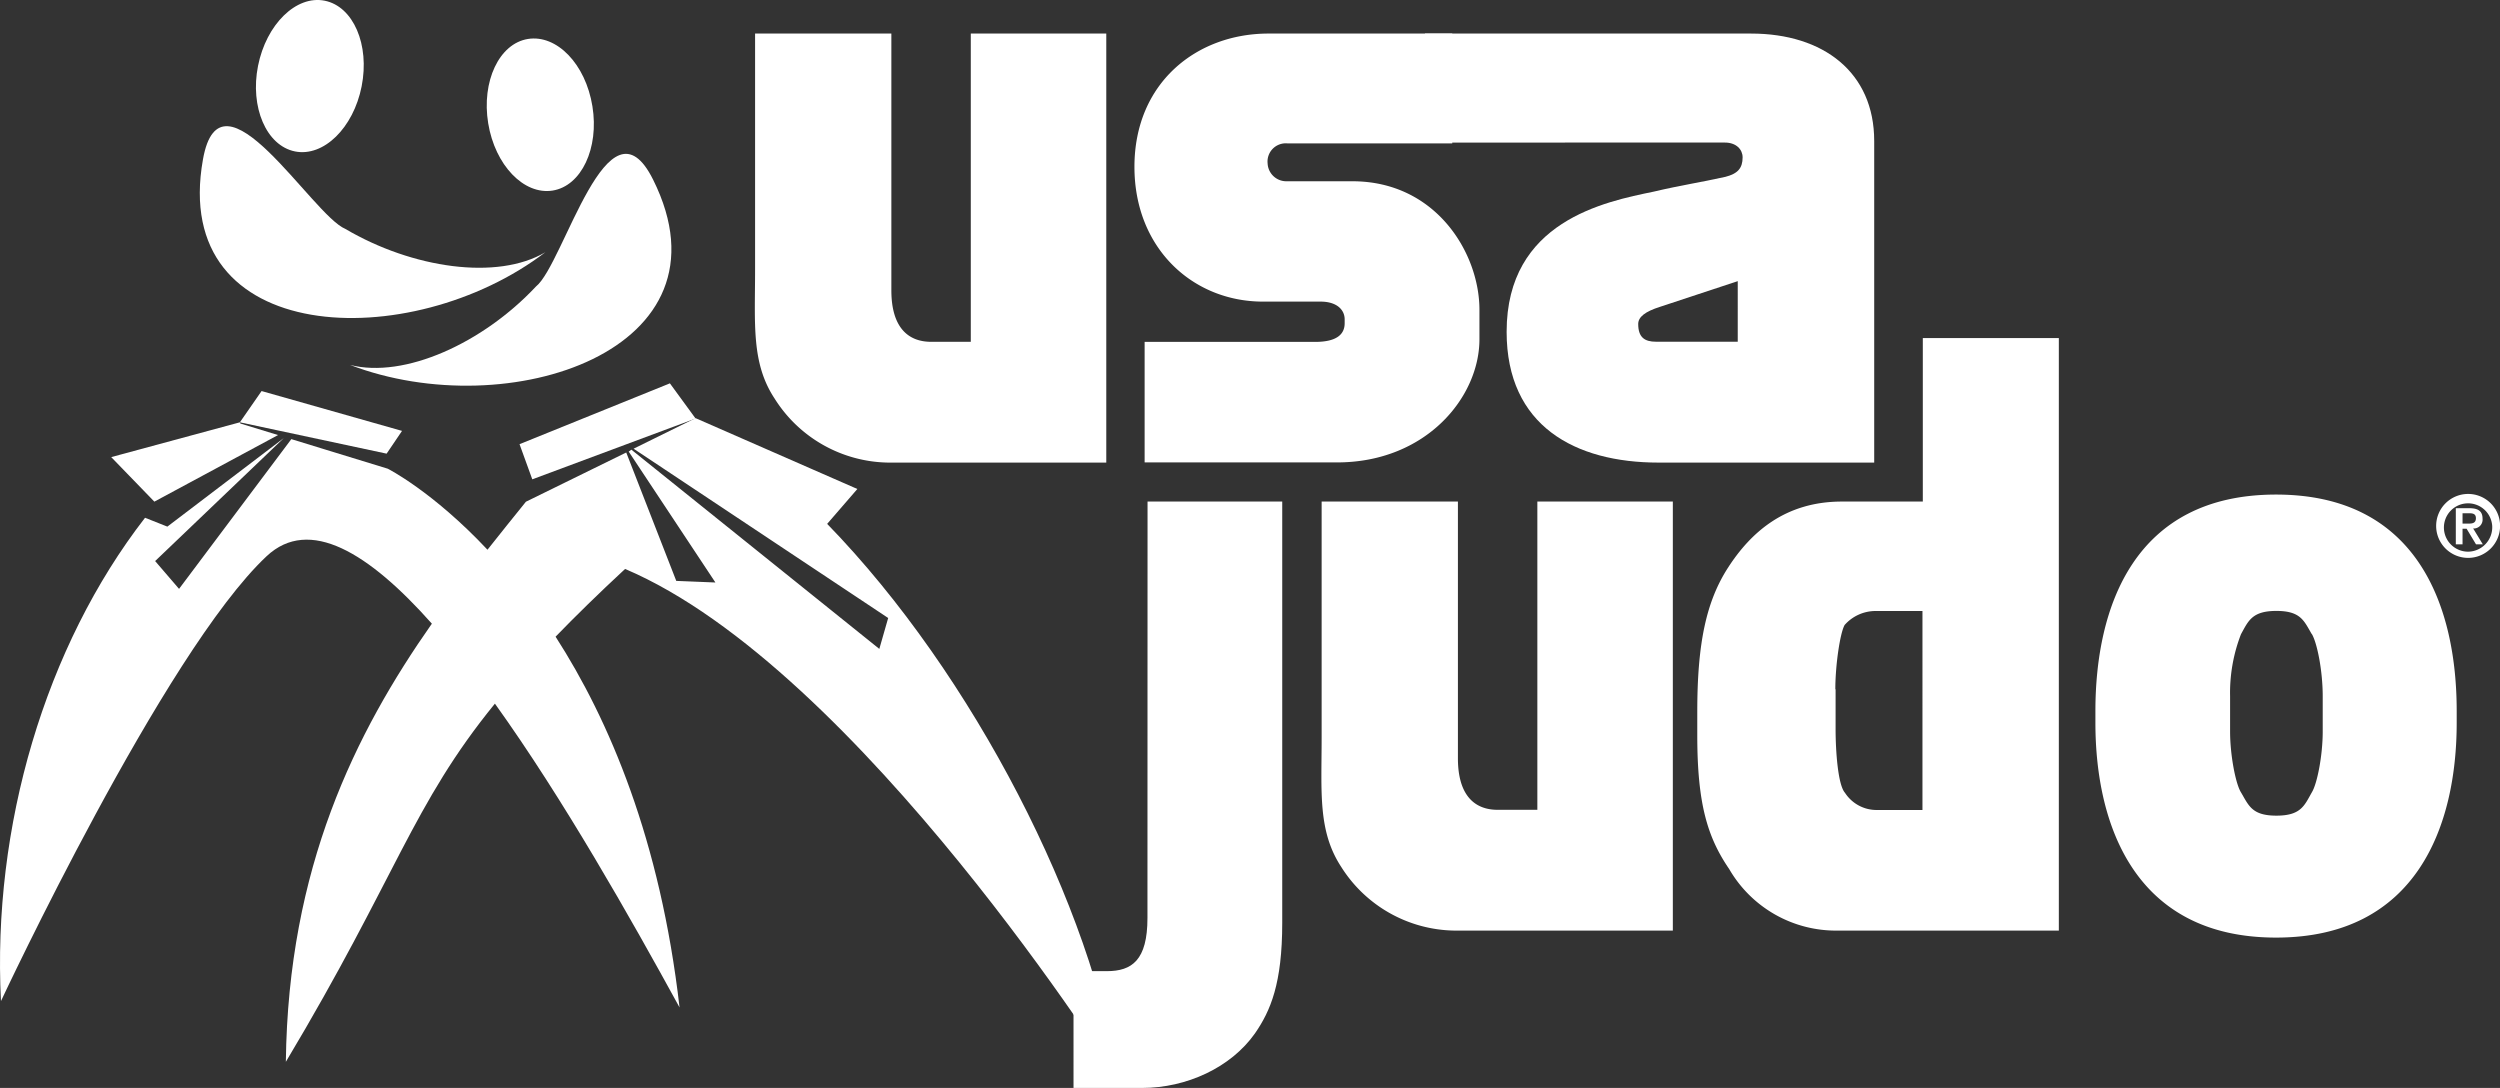 <?xml version="1.0" encoding="UTF-8"?>
<svg xmlns="http://www.w3.org/2000/svg" id="Layer_1" data-name="Layer 1" viewBox="0 0 282.32 122.86">
  <rect x="0" y="0" width="282.32" height="122.86" fill="#333333" stroke="none"/>
  <defs>
    <style>.cls-1,.cls-2{fill:#fff;}.cls-1{fill-rule:evenodd;}</style>
  </defs>
  <polygon class="cls-1" points="58.67 50.16 75.65 43.29 78.55 47.26 60.11 54.13 58.67 50.16"></polygon>
  <path class="cls-1" d="M66.9,12c.77,4.73-1.24,9-4.49,9.52s-6.51-2.87-7.28-7.6,1.24-9,4.49-9.52S66.13,7.22,66.9,12Z"></path>
  <path class="cls-1" d="M40.84,9.75c-.93,4.7-4.3,8-7.53,7.35s-5.1-5-4.17-9.67,4.3-8,7.53-7.35S41.77,5.05,40.84,9.75Z"></path>
  <path class="cls-1" d="M22.92,18c2-11.27,12.34,6.31,16.08,7.85,7.57,4.46,17.17,5.85,22.59,2.63C46.41,40.08,19.13,39.2,22.92,18Z"></path>
  <path class="cls-1" d="M73.76,20.3c-5.09-10.25-10.08,9.53-13.23,12.05-6,6.4-14.85,10.43-21,8.86C57.4,48.06,83.34,39.56,73.76,20.3Z"></path>
  <path class="cls-2" d="M70.59,64.25c26.39,11.21,55.67,57.83,55.67,57.83-2.81-19.36-16.3-45.92-32.85-62.92l3.41-3.94-18.27-8-7,3.45L100.3,69.79l-1,3.49-28-22.5L71,51l9.79,14.78-4.42-.18L70.72,51.1,59.39,56.66c-1.42,1.76-2.87,3.56-4.34,5.42-6.2-6.6-11.26-9.15-11.26-9.15L32.9,49.59,20.22,66.5l-2.7-3.14L32.05,49.47l-13.15,10-2.52-1C5.11,73-.9,93.36.11,113.05c0,0,18.43-39.4,30-50.24,4.82-4.52,11.55-.39,18.66,7.62C40.12,82.77,32.54,98,32.28,119.91,44.79,99,46.56,90.9,55.89,79.46c7.71,10.75,15.28,24.14,20.85,34.31-2.17-18.9-7.93-32.44-14-41.87C65,69.57,67.57,67.05,70.59,64.25Z"></path>
  <polygon class="cls-2" points="27.15 47.83 27.09 47.69 12.56 51.62 17.43 56.65 31.4 49.13 27.15 47.83"></polygon>
  <polygon class="cls-2" points="35.11 47.14 34.5 47.47 34.26 47.78 35.11 47.14"></polygon>
  <polygon class="cls-2" points="35.4 46.26 33.68 47.91 34.5 47.47 35.4 46.26"></polygon>
  <polygon class="cls-1" points="29.54 44.16 45.4 48.66 43.66 51.23 27.09 47.69 29.54 44.16"></polygon>
  <path class="cls-2" d="M85.27,30.43V3.79h15.39v29c0,4.14,1.85,5.81,4.49,5.81h4.48V3.79h15.3V52.24H100.31A15.42,15.42,0,0,1,87.47,45C84.83,41,85.27,36.59,85.27,30.43Z"></path>
  <path class="cls-2" d="M143.24,3.79H164v12.4H145.35a2.06,2.06,0,0,0-2.2,2.28,2.11,2.11,0,0,0,2.11,2h7.47c9.41,0,14.34,8.09,14.34,14.51v3.34c0,6.51-6,13.9-16.09,13.9H129.26V38.61h19.25c2.64,0,3.34-1,3.34-2.11v-.44c0-1.06-.87-2-2.72-2h-6.51c-7.91,0-14.51-6-14.51-15.22C128.11,9.33,135.15,3.79,143.24,3.79Z"></path>
  <path class="cls-2" d="M160.92,3.79h36.83c8.18,0,13.9,4.4,13.9,12.13V52.24H187.29c-9.41,0-17.15-4.13-17.15-14.77,0-12.49,11.08-14.69,16.62-15.83,3-.71,5.37-1.06,8.09-1.67,1.41-.36,1.94-1,1.94-2.2,0-.88-.71-1.67-2-1.67H160.92Zm26.54,30.86c-1.67.53-2.46,1.14-2.46,1.94,0,1.49.71,2,2,2h9.24V31.75Z"></path>
  <path class="cls-2" d="M129.59,56.64H144.8v47.58c0,6.85-1.32,9.93-3.08,12.48-2.73,3.87-7.74,6.16-12.75,6.16h-7.74V109.67H125c2.82,0,4.58-1.23,4.58-6Z"></path>
  <path class="cls-2" d="M149.25,83.29V56.64h15.39v29c0,4.13,1.84,5.81,4.48,5.81h4.49V56.64h15.3v48.45H164.28a15.38,15.38,0,0,1-12.83-7.21C148.81,93.84,149.25,89.44,149.25,83.29Z"></path>
  <path class="cls-2" d="M208,56.64h9.14V38.18H232.5v66.91h-25a13.93,13.93,0,0,1-12.22-6.94c-2.47-3.61-3.61-7.39-3.61-15.13V80.39c0-7.74,1-12.49,3.52-16.36S201.55,56.64,208,56.64Zm-.71,21.2v4.48c0,2.55.27,6.33,1.06,7.21A4.25,4.25,0,0,0,212,91.47h5.1V69h-5.36a4.67,4.67,0,0,0-3.43,1.58C207.79,71.5,207.26,75.11,207.26,77.84Z"></path>
  <path class="cls-2" d="M236.63,81.62V80.3c0-11.78,4.39-24.45,20.4-24.45s20.4,12.67,20.4,24.45v1.32c0,11.6-4.49,24.26-20.4,24.26S236.63,93.22,236.63,81.62Zm24.44-10c-.88-1.49-1.23-2.63-4-2.63s-3.17,1.14-4,2.63a18.3,18.3,0,0,0-1.23,7v4c0,2.64.62,5.89,1.23,6.86.88,1.49,1.23,2.63,4,2.63s3.16-1.14,4-2.63c.62-1,1.23-4.22,1.23-6.86v-4C262.3,75.81,261.69,72.65,261.07,71.59Z"></path>
  <path class="cls-2" d="M275.11,59.39A3.61,3.61,0,1,1,278.72,63,3.61,3.61,0,0,1,275.11,59.39Zm6.33,0a2.73,2.73,0,1,0-2.72,2.91A2.76,2.76,0,0,0,281.44,59.39Zm-4.11-2h1.52c1,0,1.5.33,1.5,1.19a1,1,0,0,1-1.06,1.1l1.09,1.79h-.77l-1.06-1.76h-.46v1.76h-.76Zm.76,1.74h.67c.45,0,.84-.06.84-.61s-.44-.56-.83-.56h-.68Z"></path>
</svg>
